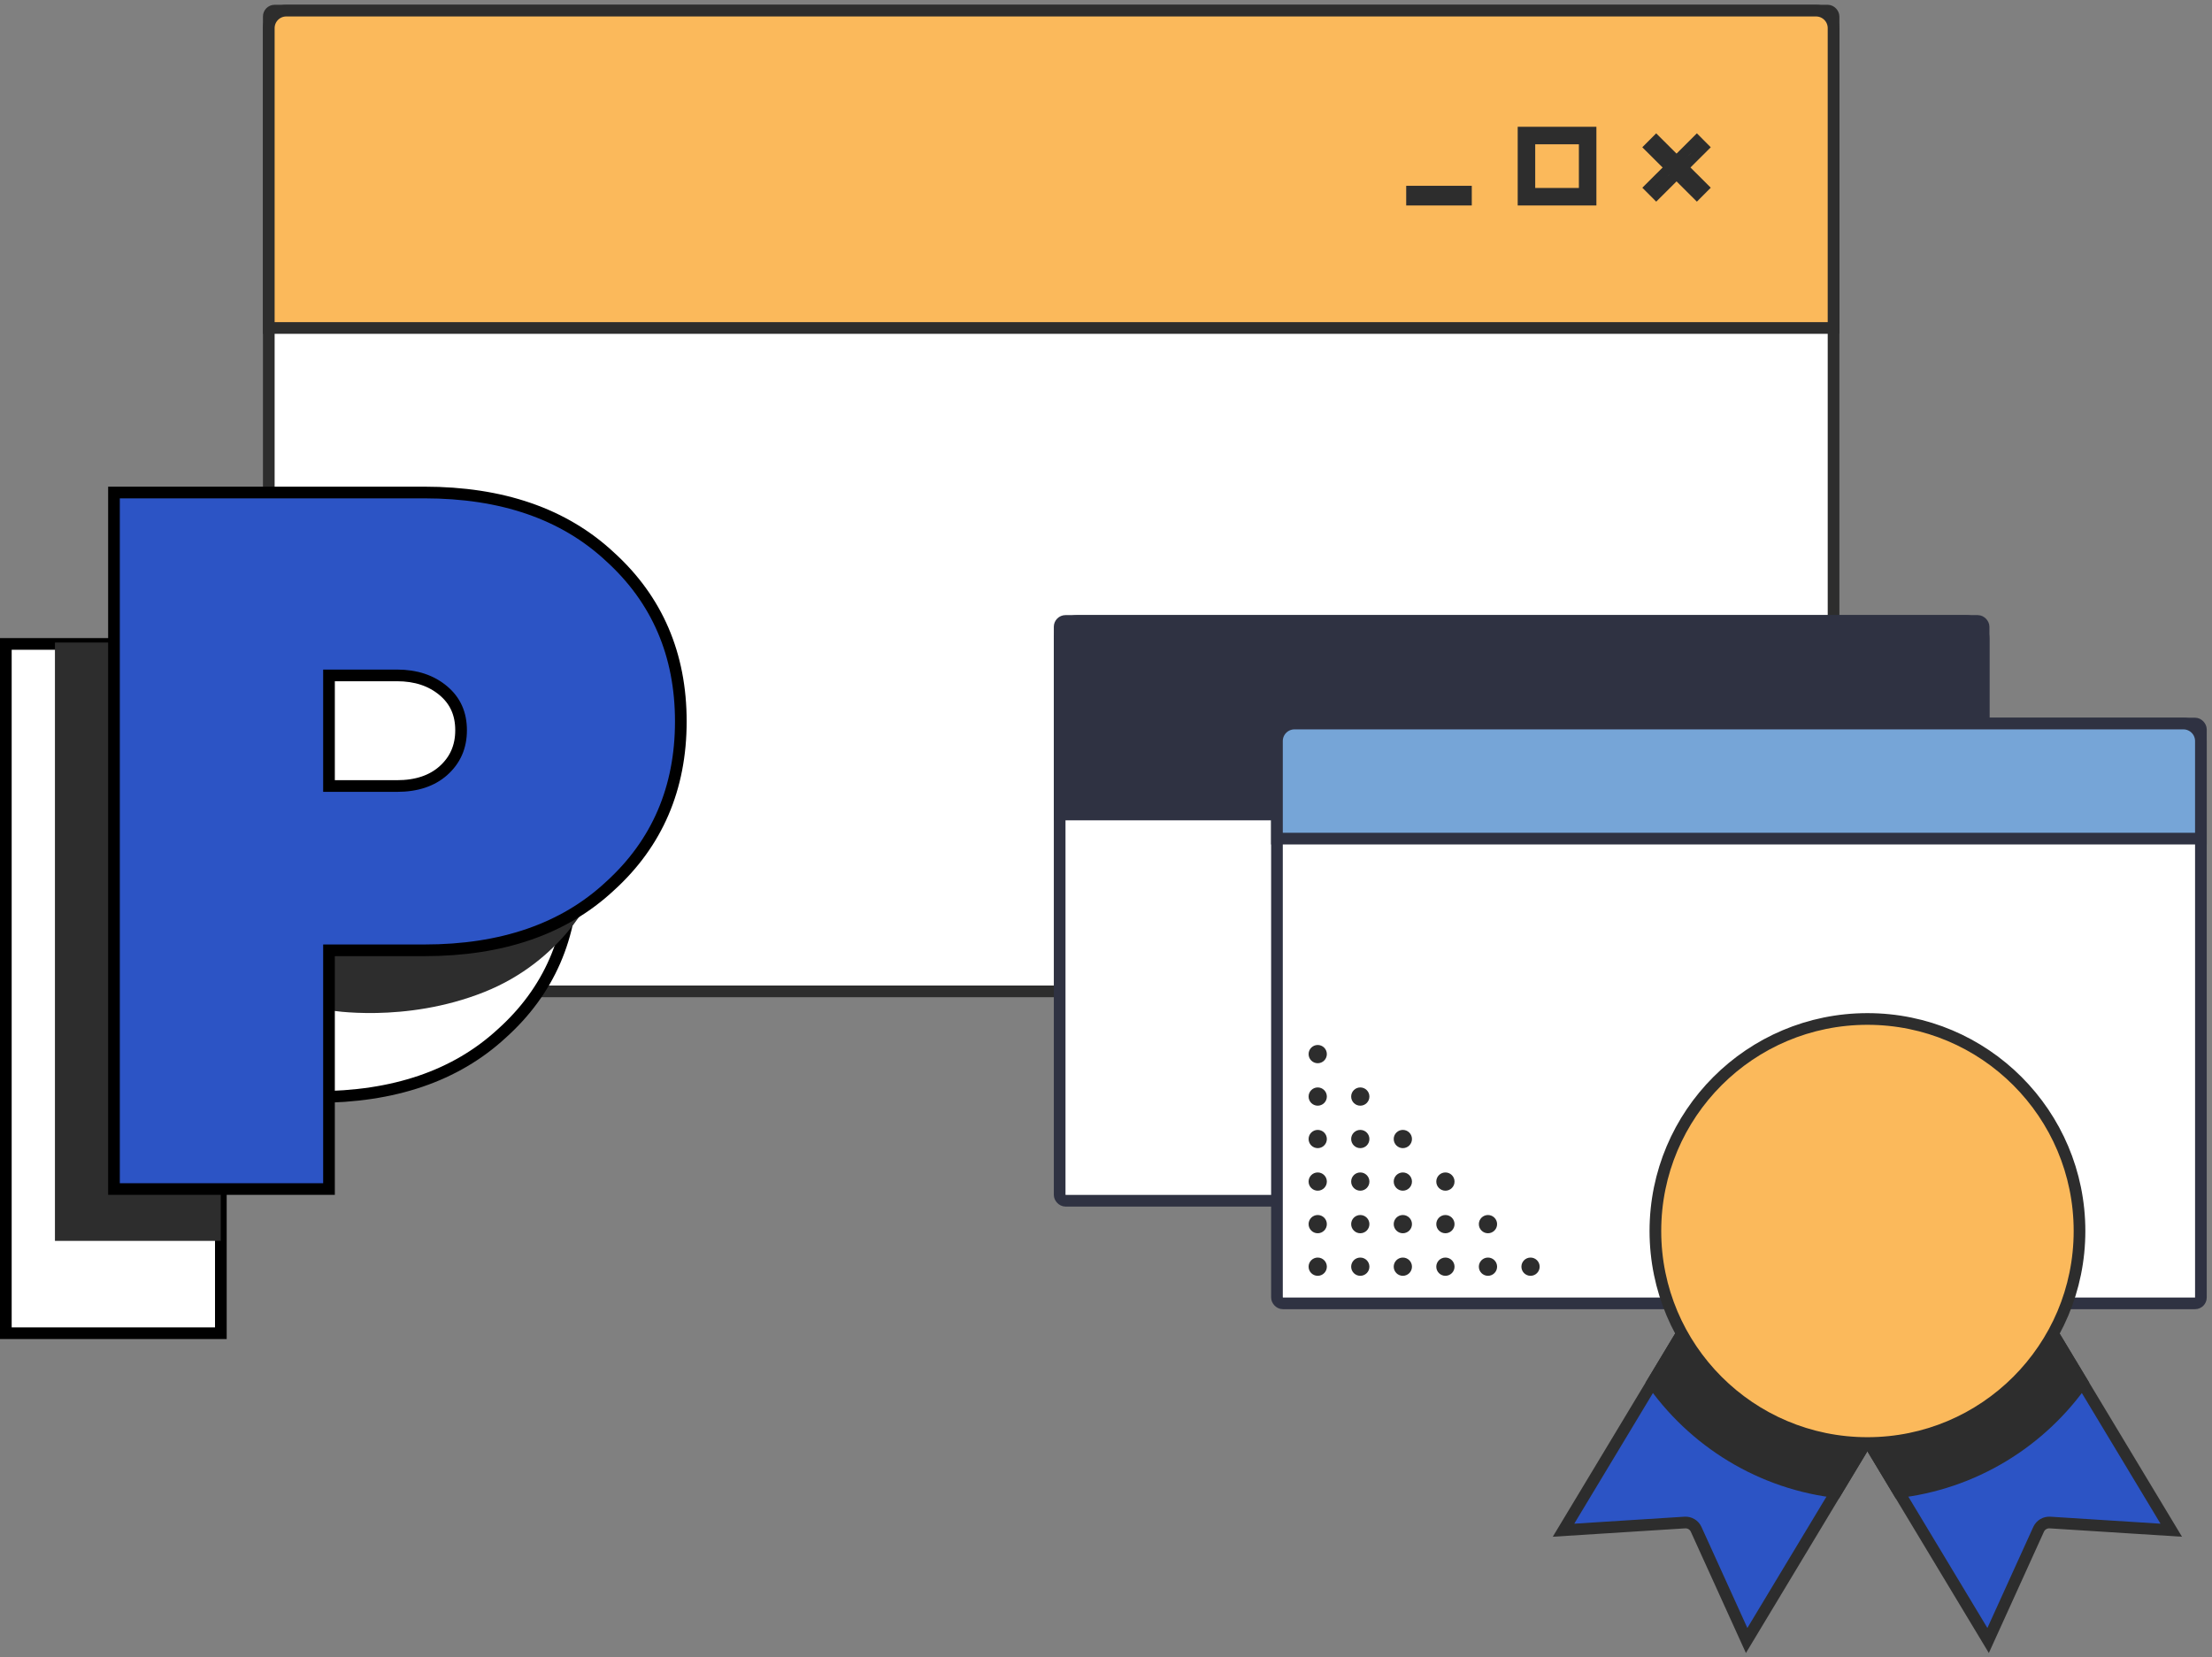 <?xml version="1.0" encoding="UTF-8"?> <svg xmlns="http://www.w3.org/2000/svg" width="379" height="284" viewBox="0 0 379 284" fill="none"><rect x="0" y="0" width="379" height="284" fill="#808080" stroke="none"/> <rect x="46.054" y="1.82" width="268.104" height="168.065" rx="1" fill="white" stroke="#2D2D2D" stroke-width="2"></rect> <path d="M46.054 4.82C46.054 3.163 47.397 1.82 49.054 1.82H311.157C312.814 1.82 314.157 3.163 314.157 4.82V56.206H46.054V4.82Z" fill="#FBB95B" stroke="#2D2D2D" stroke-width="2"></path> <rect x="261.54" y="23.226" width="10.484" height="10.484" stroke="#2D2D2D" stroke-width="3"></rect> <rect x="241.779" y="32.682" width="9.551" height="1.685" stroke="#2D2D2D" stroke-width="1.685"></rect> <rect x="283.77" y="24.041" width="11.515" height="1.685" transform="rotate(44.894 283.77 24.041)" stroke="#2D2D2D" stroke-width="1.685"></rect> <rect x="-0.002" y="1.192" width="11.515" height="1.685" transform="matrix(-0.708 0.706 0.706 0.708 289.895 23.198)" stroke="#2D2D2D" stroke-width="1.685"></rect> <rect x="181.56" y="106.406" width="158.306" height="99.355" rx="1" fill="white" stroke="#2F3242" stroke-width="2"></rect> <path d="M181.56 109.406C181.56 107.749 182.903 106.406 184.56 106.406H336.866C338.523 106.406 339.866 107.749 339.866 109.406V139.57H181.56V109.406Z" fill="#2F3242" stroke="#2F3242" stroke-width="2"></path> <rect x="218.792" y="123.988" width="158.306" height="99.355" rx="1" fill="white" stroke="#2F3242" stroke-width="2"></rect> <path d="M218.792 126.988C218.792 125.331 220.136 123.988 221.792 123.988H374.098C375.755 123.988 377.098 125.331 377.098 126.988V143.707H218.792V126.988Z" fill="#76A5D7" stroke="#2F3242" stroke-width="2"></path> <path fill-rule="evenodd" clip-rule="evenodd" d="M224.213 180.633C224.213 179.77 224.913 179.07 225.776 179.07C226.639 179.07 227.339 179.77 227.339 180.633C227.339 181.496 226.639 182.196 225.776 182.196C224.913 182.196 224.213 181.496 224.213 180.633ZM225.776 186.346C224.913 186.346 224.213 187.046 224.213 187.909C224.213 188.772 224.913 189.471 225.776 189.471C226.639 189.471 227.339 188.772 227.339 187.909C227.339 187.046 226.639 186.346 225.776 186.346ZM224.213 195.184C224.213 194.321 224.913 193.622 225.776 193.622C226.639 193.622 227.339 194.321 227.339 195.184C227.339 196.047 226.639 196.747 225.776 196.747C224.913 196.747 224.213 196.047 224.213 195.184ZM225.776 200.914C224.913 200.914 224.213 201.613 224.213 202.476C224.213 203.34 224.913 204.039 225.776 204.039C226.639 204.039 227.339 203.34 227.339 202.476C227.339 201.613 226.639 200.914 225.776 200.914ZM224.213 209.769C224.213 208.906 224.913 208.207 225.776 208.207C226.639 208.207 227.339 208.906 227.339 209.769C227.339 210.633 226.639 211.332 225.776 211.332C224.913 211.332 224.213 210.633 224.213 209.769ZM224.213 217.062C224.213 216.199 224.913 215.499 225.776 215.499C226.639 215.499 227.339 216.199 227.339 217.062C227.339 217.925 226.639 218.625 225.776 218.625C224.913 218.625 224.213 217.925 224.213 217.062ZM233.069 215.499C232.206 215.499 231.506 216.199 231.506 217.062C231.506 217.925 232.206 218.625 233.069 218.625C233.932 218.625 234.632 217.925 234.632 217.062C234.632 216.199 233.932 215.499 233.069 215.499ZM231.506 209.769C231.506 208.906 232.206 208.207 233.069 208.207C233.932 208.207 234.632 208.906 234.632 209.769C234.632 210.633 233.932 211.332 233.069 211.332C232.206 211.332 231.506 210.633 231.506 209.769ZM233.069 200.914C232.206 200.914 231.506 201.613 231.506 202.476C231.506 203.34 232.206 204.039 233.069 204.039C233.932 204.039 234.632 203.34 234.632 202.476C234.632 201.613 233.932 200.914 233.069 200.914ZM231.506 195.184C231.506 194.321 232.206 193.622 233.069 193.622C233.932 193.622 234.632 194.321 234.632 195.184C234.632 196.047 233.932 196.747 233.069 196.747C232.206 196.747 231.506 196.047 231.506 195.184ZM233.069 186.346C232.206 186.346 231.506 187.046 231.506 187.909C231.506 188.772 232.206 189.471 233.069 189.471C233.932 189.471 234.632 188.772 234.632 187.909C234.632 187.046 233.932 186.346 233.069 186.346ZM238.798 217.062C238.798 216.199 239.498 215.499 240.361 215.499C241.224 215.499 241.924 216.199 241.924 217.062C241.924 217.925 241.224 218.625 240.361 218.625C239.498 218.625 238.798 217.925 238.798 217.062ZM240.361 208.207C239.498 208.207 238.798 208.906 238.798 209.769C238.798 210.633 239.498 211.332 240.361 211.332C241.224 211.332 241.924 210.633 241.924 209.769C241.924 208.906 241.224 208.207 240.361 208.207ZM238.798 202.476C238.798 201.613 239.498 200.914 240.361 200.914C241.224 200.914 241.924 201.613 241.924 202.476C241.924 203.34 241.224 204.039 240.361 204.039C239.498 204.039 238.798 203.34 238.798 202.476ZM240.361 193.622C239.498 193.622 238.798 194.321 238.798 195.184C238.798 196.047 239.498 196.747 240.361 196.747C241.224 196.747 241.924 196.047 241.924 195.184C241.924 194.321 241.224 193.622 240.361 193.622ZM246.091 217.062C246.091 216.199 246.791 215.499 247.654 215.499C248.517 215.499 249.217 216.199 249.217 217.062C249.217 217.925 248.517 218.625 247.654 218.625C246.791 218.625 246.091 217.925 246.091 217.062ZM247.654 208.207C246.791 208.207 246.091 208.906 246.091 209.769C246.091 210.633 246.791 211.332 247.654 211.332C248.517 211.332 249.217 210.633 249.217 209.769C249.217 208.906 248.517 208.207 247.654 208.207ZM246.091 202.476C246.091 201.613 246.791 200.914 247.654 200.914C248.517 200.914 249.217 201.613 249.217 202.476C249.217 203.34 248.517 204.039 247.654 204.039C246.791 204.039 246.091 203.34 246.091 202.476ZM254.946 215.499C254.083 215.499 253.383 216.199 253.383 217.062C253.383 217.925 254.083 218.625 254.946 218.625C255.809 218.625 256.509 217.925 256.509 217.062C256.509 216.199 255.809 215.499 254.946 215.499ZM253.383 209.769C253.383 208.906 254.083 208.207 254.946 208.207C255.809 208.207 256.509 208.906 256.509 209.769C256.509 210.633 255.809 211.332 254.946 211.332C254.083 211.332 253.383 210.633 253.383 209.769ZM262.239 215.499C261.376 215.499 260.676 216.199 260.676 217.062C260.676 217.925 261.376 218.625 262.239 218.625C263.102 218.625 263.802 217.925 263.802 217.062C263.802 216.199 263.102 215.499 262.239 215.499Z" fill="#2D2D2D"></path> <path d="M2 110.34H1V111.34V227.462V228.462H2H36.84H37.84V227.462V187.985H54.179C67.433 187.985 78.067 184.393 85.964 177.108C94.069 169.832 98.121 160.49 98.121 149.163C98.121 137.836 94.069 128.494 85.964 121.217C78.067 113.932 67.433 110.34 54.179 110.34H2ZM49.479 160.107H37.84V141.371H49.479C52.746 141.371 55.371 142.254 57.43 143.961C59.456 145.64 60.471 147.839 60.471 150.656C60.471 153.472 59.455 155.738 57.41 157.533C55.473 159.218 52.863 160.107 49.479 160.107Z" fill="white" stroke="black" stroke-width="2"></path> <rect x="9.413" y="110.105" width="28.413" height="102.533" fill="#2D2D2D"></rect> <path d="M56.355 144.694H98.356L101.445 153.342C101.445 153.342 96.503 164.623 82.915 170.019C69.326 175.414 56.355 173.107 56.355 173.107V144.694Z" fill="#2D2D2D"></path> <path d="M20.53 84.398H19.53V85.398V202.755V203.755H20.53H55.37H56.37V202.755V162.848H72.709C85.966 162.848 96.601 159.217 104.499 151.854C112.602 144.502 116.651 135.064 116.651 123.623C116.651 112.182 112.602 102.744 104.499 95.392C96.601 88.029 85.966 84.398 72.709 84.398H20.53ZM68.01 134.694H56.37V115.737H68.01C71.273 115.737 73.897 116.629 75.956 118.354C77.983 120.052 79.001 122.279 79.001 125.132C79.001 127.985 77.982 130.279 75.936 132.094C73.999 133.797 71.391 134.694 68.01 134.694Z" fill="#2C54C5" stroke="black" stroke-width="2"></path> <path d="M267.889 262.22L294.461 218.086L325.841 236.979L299.266 281.119L290.616 262.072C290.273 261.316 289.498 260.85 288.669 260.903L267.889 262.22Z" fill="#2C54C5" stroke="#2D2D2D" stroke-width="2"></path> <path d="M372.018 262.22L345.446 218.086L314.066 236.979L340.641 281.119L349.29 262.072C349.634 261.316 350.409 260.85 351.238 260.903L372.018 262.22Z" fill="#2C54C5" stroke="#2D2D2D" stroke-width="2"></path> <path fill-rule="evenodd" clip-rule="evenodd" d="M281.939 236.946L293.605 217.57C293.89 217.097 294.505 216.945 294.978 217.229L326.358 236.123C326.831 236.408 326.984 237.022 326.699 237.495L315.104 256.754C301.336 255.31 289.375 247.8 281.939 236.946Z" fill="#2D2D2D"></path> <path fill-rule="evenodd" clip-rule="evenodd" d="M357.969 236.946L346.304 217.57C346.019 217.097 345.404 216.945 344.931 217.229L313.55 236.123C313.077 236.408 312.925 237.022 313.21 237.495L324.805 256.754C338.573 255.31 350.534 247.8 357.969 236.946Z" fill="#2D2D2D"></path> <circle cx="319.965" cy="210.947" r="36.334" fill="#FBB95B" stroke="#2D2D2D" stroke-width="2"></circle> </svg> 